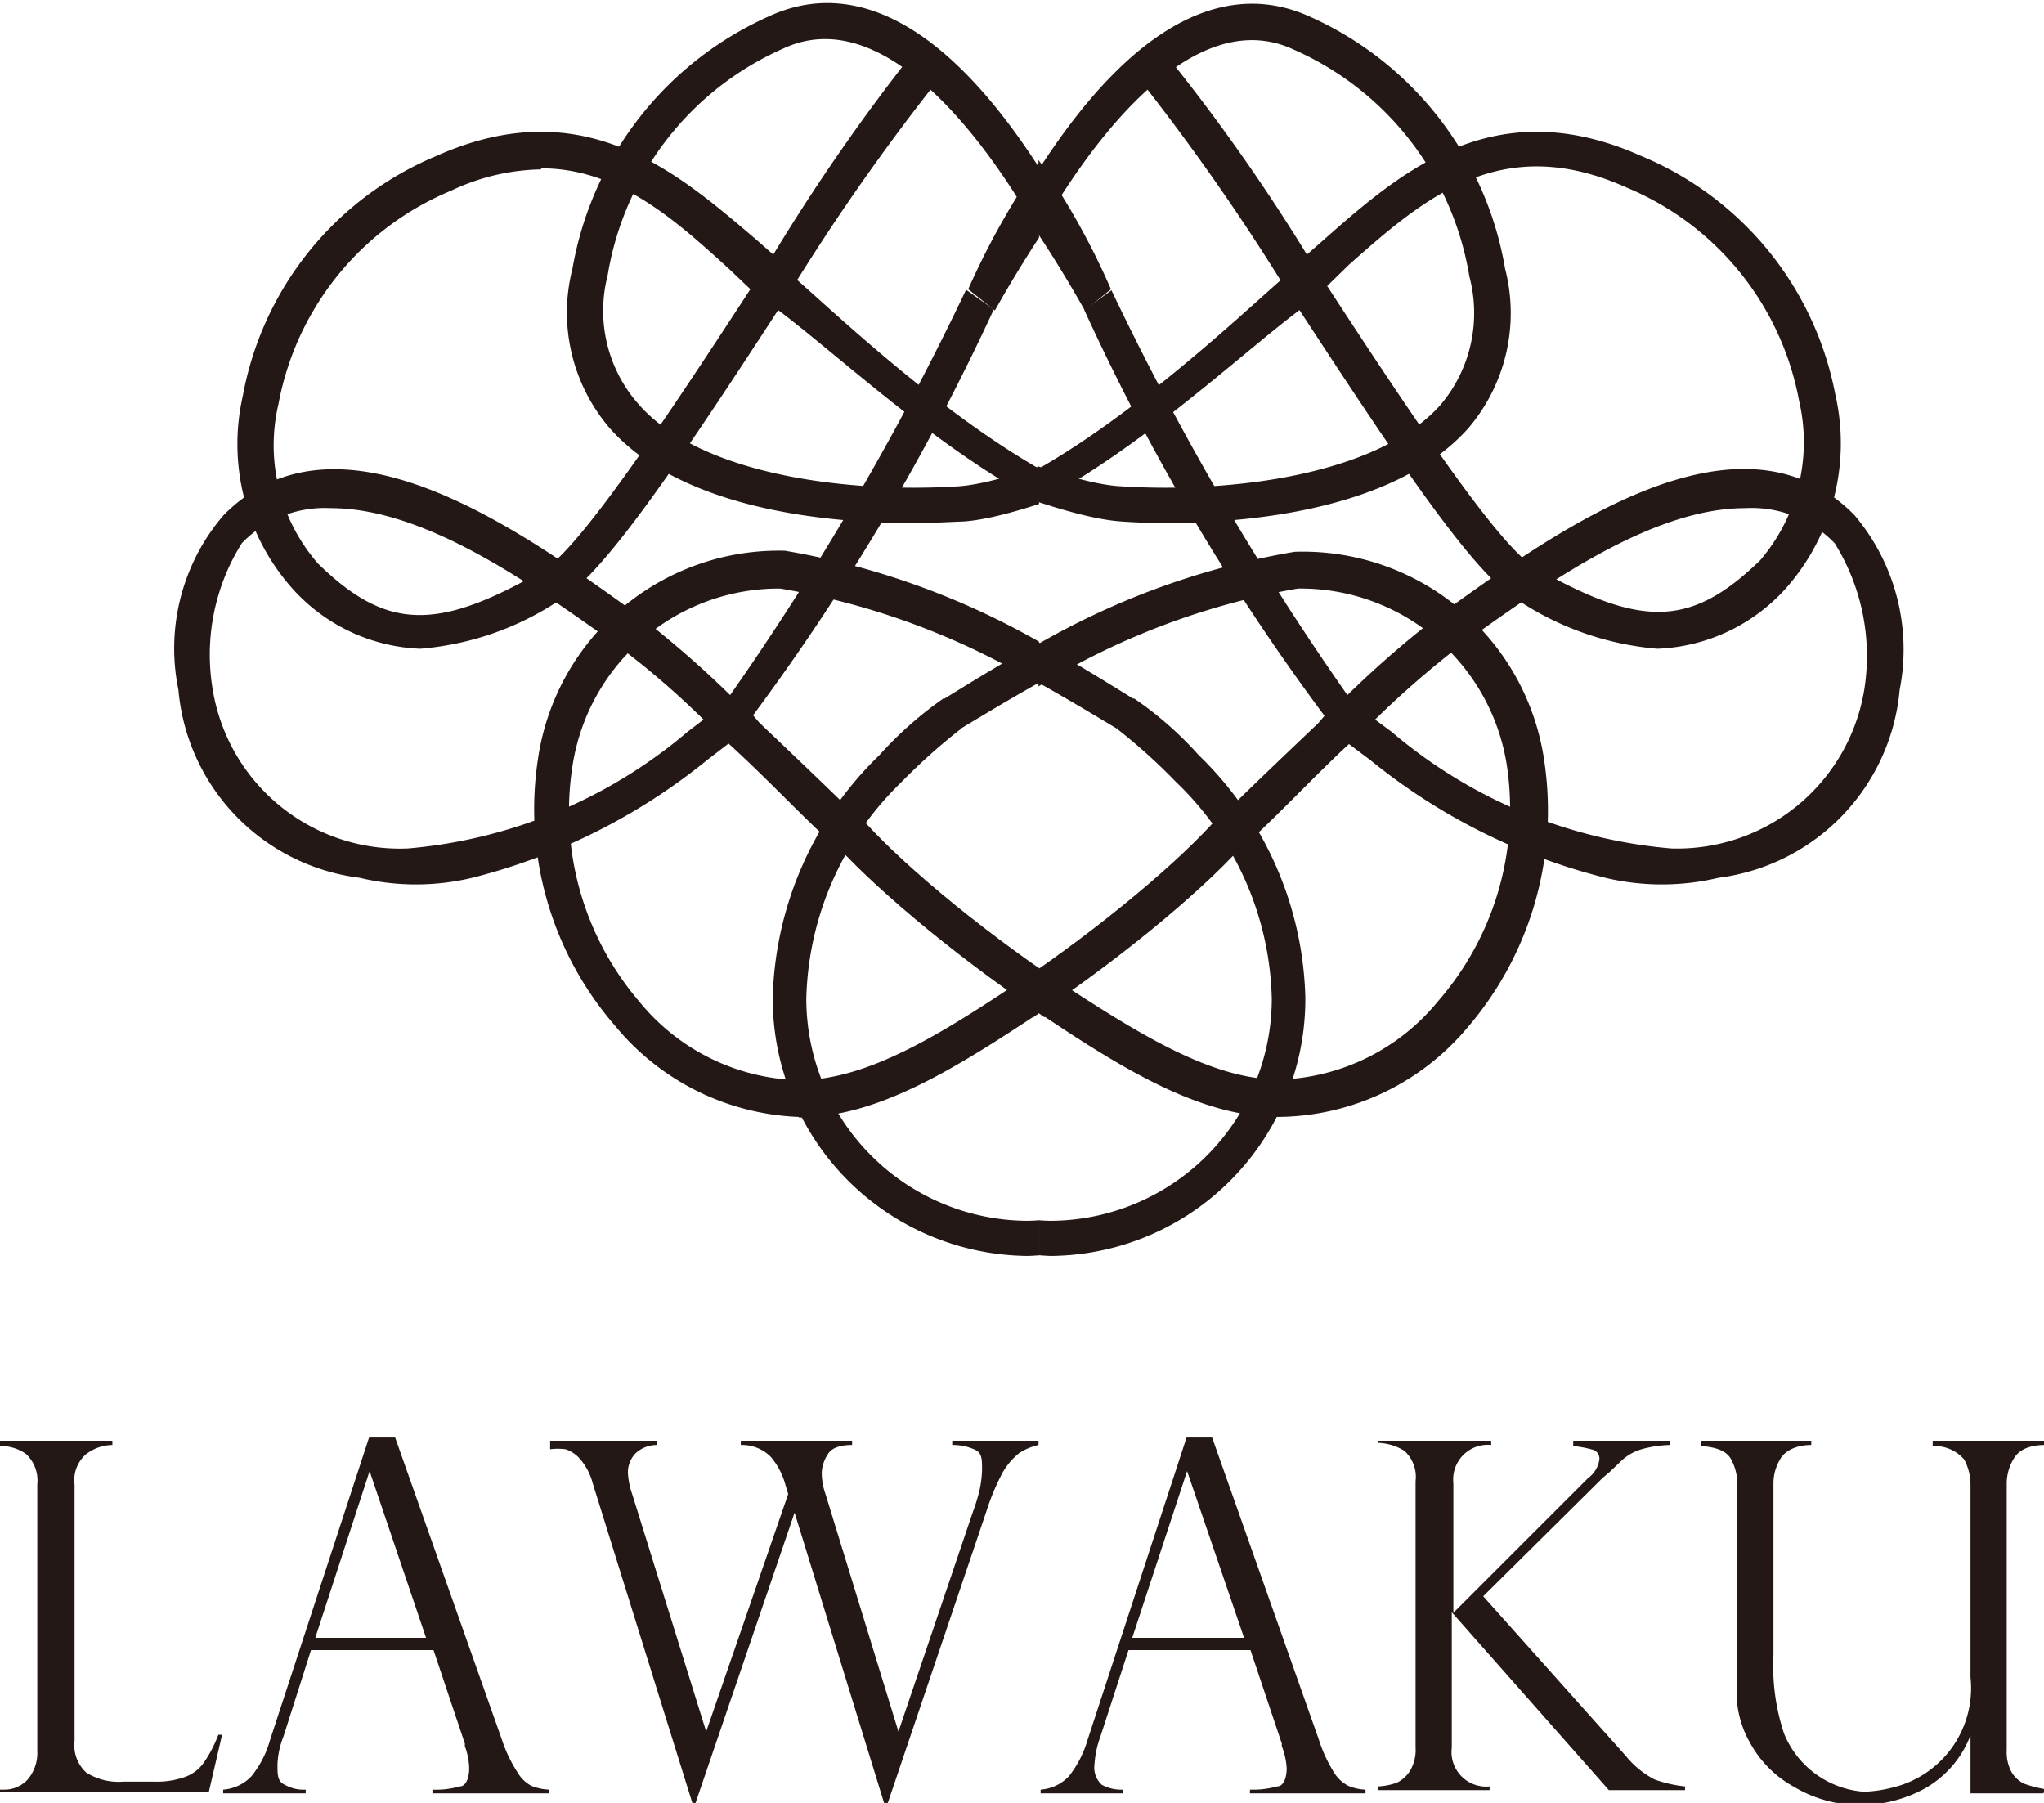 <?xml version="1.0" encoding="UTF-8"?>
<svg data-bbox="0 0.05 38.4 33.84" viewBox="0 0 38.38 33.85" xmlns="http://www.w3.org/2000/svg" data-type="color">
    <g>
        <defs>
            <clipPath transform="translate(0 -.95)" id="e2ef2ac5-7416-4eee-a889-61d4a679e1d4">
                <path d="M19.51 0v24.53H2.88V0h16.63z"/>
            </clipPath>
            <clipPath transform="translate(0 -.95)" id="ace566f9-31f6-4a2d-b4c4-f5b8257674c8">
                <path transform="rotate(-180 27.82 12.265)" d="M36.14 0v24.53H19.51V0h16.63z"/>
            </clipPath>
        </defs>
        <g>
            <g>
                <path d="M0 33.6h.09a.59.59 0 0 0 .43-.19.77.77 0 0 0 .18-.54v-5a.68.68 0 0 0-.21-.57.81.81 0 0 0-.49-.15v-.1h2.11v.08a.83.83 0 0 0-.49.17.64.64 0 0 0-.22.57v4.82a.69.69 0 0 0 .22.59 1.14 1.14 0 0 0 .7.17h.57a1.59 1.59 0 0 0 .59-.09.74.74 0 0 0 .35-.27 2.46 2.46 0 0 0 .27-.52h.07l-.25 1.08H0Z" fill="#231815" data-color="1"/>
                <path d="m7.42 26.99 2 5.66a2.66 2.66 0 0 0 .3.63.66.66 0 0 0 .26.25 1 1 0 0 0 .33.07v.07H8.12v-.07a1.6 1.6 0 0 0 .51-.06c.12 0 .18-.16.18-.34a1.26 1.26 0 0 0-.08-.41.17.17 0 0 1 0-.05l-.59-1.76h-2.3l-.52 1.63a1.56 1.56 0 0 0-.11.53c0 .18 0 .31.14.37a.7.7 0 0 0 .39.09v.07H4.19v-.07a.81.81 0 0 0 .53-.25 1.87 1.87 0 0 0 .35-.68l1.86-5.68Zm-1.5 3.76H8l-1.06-3.13Z" fill="#231815" data-color="1"/>
                <path d="M19.5 27.05v.08a1.14 1.14 0 0 0-.36.15 1.29 1.29 0 0 0-.31.36 4.33 4.33 0 0 0-.31.74l-1.85 5.47h-.07l-1.68-5.45-1.86 5.45H13l-1.87-6a1.14 1.14 0 0 0-.25-.47.61.61 0 0 0-.26-.17 1.16 1.16 0 0 0-.29 0v-.16h2v.08a.59.59 0 0 0-.4.16.52.52 0 0 0-.14.36 1.47 1.47 0 0 0 .08.4l1.39 4.46 1.54-4.46-.06-.2a1.34 1.34 0 0 0-.27-.5.76.76 0 0 0-.56-.22v-.08H16v.08c-.24 0-.39.06-.46.18a.68.68 0 0 0-.11.34 1.21 1.21 0 0 0 .07.4l1.37 4.46 1.4-4.13a3.59 3.59 0 0 0 .12-.39 2.08 2.08 0 0 0 .05-.39c0-.2 0-.32-.13-.38a1 1 0 0 0-.43-.09v-.08Z" fill="#231815" data-color="1"/>
                <path d="m22.76 26.99 2 5.66a2.71 2.71 0 0 0 .29.63.67.67 0 0 0 .27.25.89.89 0 0 0 .32.07v.07h-2.17v-.07a1.69 1.69 0 0 0 .51-.06c.12 0 .18-.16.18-.34a1.33 1.33 0 0 0-.09-.41.11.11 0 0 1 0-.05l-.59-1.76h-2.29l-.53 1.63a1.85 1.85 0 0 0-.11.53.43.43 0 0 0 .14.37.76.76 0 0 0 .4.09v.07h-1.55v-.07a.81.81 0 0 0 .53-.25 2 2 0 0 0 .35-.68l1.86-5.68Zm-1.5 3.76h2.1l-1.07-3.13Z" fill="#231815" data-color="1"/>
                <path d="M31.35 27.05v.08a2.22 2.22 0 0 0-.49.07.94.94 0 0 0-.43.24l-.21.2-.13.11-2.24 2.22 2.68 3a1.69 1.69 0 0 0 .54.44 2.41 2.41 0 0 0 .57.13v.07h-1.43l-2.95-3.34v2.54a.65.65 0 0 0 .71.73v.07h-2.09v-.07a1.28 1.28 0 0 0 .35-.07.61.61 0 0 0 .25-.23.76.76 0 0 0 .1-.43v-5a.66.66 0 0 0-.21-.57 1 1 0 0 0-.49-.15v-.04H28v.08a.65.65 0 0 0-.71.72v2.43l2.53-2.53a.52.52 0 0 0 .21-.34.17.17 0 0 0-.12-.19 2 2 0 0 0-.37-.07v-.1Z" fill="#231815" data-color="1"/>
                <path d="M38.37 33.67H37v-1.09a1.94 1.94 0 0 1-.86 1 2.54 2.54 0 0 1-1.19.31 2.42 2.42 0 0 1-1.26-.34 2.07 2.07 0 0 1-.83-.83 1.91 1.91 0 0 1-.24-.73 6.53 6.53 0 0 1 0-.78v-3.33a.94.94 0 0 0-.12-.49c-.08-.14-.26-.22-.56-.24v-.1h2.07v.08c-.3 0-.5.12-.58.26a.88.88 0 0 0-.13.47v3.23a4 4 0 0 0 .2 1.46 1.76 1.76 0 0 0 1.5 1.09 2.43 2.43 0 0 0 .54-.08A1.92 1.92 0 0 0 37 31.49v-3.61a1 1 0 0 0-.12-.48.74.74 0 0 0-.59-.25v-.1h2.11v.08c-.31 0-.5.1-.59.26a.9.9 0 0 0-.13.47v5a.78.78 0 0 0 .09.41.56.56 0 0 0 .24.22 2.28 2.28 0 0 0 .38.1Z" fill="#231815" data-color="1"/>
                <g clip-path="url(#e2ef2ac5-7416-4eee-a889-61d4a679e1d4)">
                    <path d="M19.3 23.58a4.84 4.84 0 0 0 3.7-1.92 5.83 5.83 0 0 0 .83-4c-.17-1.08-.92-2.63-3-4.37l-.37.54c1.54 1.55 2.54 2.96 2.74 4.4a4.84 4.84 0 0 1-.73 2.95 3.9 3.9 0 0 1-3.17 1.74 4.17 4.17 0 0 1-4.16-4.17 5.84 5.84 0 0 1 1.79-4.07 11 11 0 0 1 1.12-1l-.33-.57a7 7 0 0 0-1.21 1.07 6.56 6.56 0 0 0-2 4.54 4.83 4.83 0 0 0 4.79 4.86Z" fill="#231815" data-color="1"/>
                    <path d="M7.89 12.18a3.4 3.4 0 0 1-2.4-1.13 4.08 4.08 0 0 1-.93-3.62 6.06 6.06 0 0 1 3.63-4.5c2.77-1.24 4.53.31 6 1.56l.33.29A37.32 37.32 0 0 1 17.18.95l.5.47a41.19 41.19 0 0 0-2.88 4.11c-2.05 3.16-3.47 5.26-4.28 5.73a5.52 5.52 0 0 1-2.63.92Zm2.27-9a4.09 4.09 0 0 0-1.69.4 5.4 5.4 0 0 0-3.24 4 3.38 3.38 0 0 0 .74 3c1.28 1.25 2.23 1.28 4.21.14.71-.4 2.46-3.07 3.91-5.29l-.4-.38c-1.04-.95-2.1-1.89-3.53-1.89Z" fill="#231815" data-color="1"/>
                    <path d="M29.85 16.26h-.09a7.12 7.12 0 0 1-4.92-2.38c-.44.48-.89 1-1.39 1.61l-.51-.44c.52-.63 1-1.18 1.45-1.68a21.63 21.63 0 0 1-3.9-7l-.09-.17.35-.26c.27 0 .25 0 .45.39a22.46 22.46 0 0 0 3.65 6.55 19.43 19.43 0 0 1 2.7-2.28c2.79-2 4.45-2.44 6.9.31a2.57 2.57 0 0 1 .55 2.9c-.65 1.49-2.68 2.45-5.15 2.45Zm-4.54-2.87a6.47 6.47 0 0 0 4.45 2.2h.09c2.51 0 4.1-1 4.57-2a1.94 1.94 0 0 0-.42-2.22c-2.12-2.36-3.36-2.12-6-.21a18.37 18.37 0 0 0-2.69 2.23Z" fill="#231815" data-color="1"/>
                    <path d="M15 20.97a4.7 4.7 0 0 1-3.45-1.71 6.21 6.21 0 0 1-1.45-5 4.57 4.57 0 0 1 4.64-3.92 14.56 14.56 0 0 1 6.12 2.58l-.41.55a13.86 13.86 0 0 0-5.8-2.42 3.92 3.92 0 0 0-3.9 3.33A5.5 5.5 0 0 0 12 18.8a4 4 0 0 0 3 1.48c1.28 0 2.65-.85 4.19-1.88l.38.58c-1.63 1.08-3.09 2-4.57 2Z" fill="#231815" data-color="1"/>
                    <path d="m19.4 19.1-.4-.54a31.51 31.51 0 0 0 3.93-3.51l.54.43a30.55 30.55 0 0 1-4.07 3.62Z" fill="#231815" data-color="1"/>
                    <path d="M8.87 16.48a4.55 4.55 0 0 1-2.12 0 3.9 3.9 0 0 1-3.4-3.53 3.84 3.84 0 0 1 .85-3.28c2.16-2.18 5.58.29 7.69 1.81a19.15 19.15 0 0 1 1.82 1.57 52.84 52.84 0 0 0 4.43-7.61l.52.37a43.08 43.08 0 0 1-4.52 7.62l.12.14c.82.78 1.66 1.58 2.15 2.08l-.51.42c-.62-.51-1.26-1.22-2.1-2l-.12-.11-.39.3a11.44 11.44 0 0 1-4.42 2.22ZM6.21 9.54a2.16 2.16 0 0 0-1.67.66A3.94 3.94 0 0 0 4 12.98a3.56 3.56 0 0 0 3.66 2.95 9.34 9.34 0 0 0 5.25-2.19l.3-.23a15.55 15.55 0 0 0-1.71-1.46C10 10.99 8 9.54 6.21 9.54Z" fill="#231815" data-color="1"/>
                    <path d="M24.08 21.05v-.66a3 3 0 0 0 2.44-1.13 4.75 4.75 0 0 0 1.09-3.53c-.19-2.13-.5-3.87-2.77-4.4-2-.47-4.57 1-6.8 2.35l-.36-.53c2.41-1.49 4.43-2.67 7-2.48s3.39 2.65 3.6 5a5.45 5.45 0 0 1-1.25 4 3.72 3.72 0 0 1-2.95 1.38Z" fill="#231815" data-color="1"/>
                    <path d="M24.11 21.05c-2.32 0-7.16-3.72-8.5-5.29l.52-.45c1.38 1.62 6 5.05 8 5.06Z" fill="#231815" data-color="1"/>
                    <path d="M31.19 12.8a5.71 5.71 0 0 1-2.34-.63c-1-.46-2.92-4.09-5.15-8.42-.58-1.13-1.08-2.11-1.36-2.57l.59-.35c.29.48.77 1.42 1.38 2.61.39.75.87 1.69 1.39 2.66l-.08-.18.52-.22c2.86-1.22 4.23-1.83 5.67-.65 2.1 1.69 2.86 4.1 1.9 6a2.72 2.72 0 0 1-2.52 1.75Zm-5.26-6.26c1.26 2.35 2.63 4.73 3.21 5 2.37 1.11 3.3.47 4-.83.82-1.61.13-3.69-1.71-5.16-1.12-.89-2.25-.41-5 .77Z" fill="#231815" data-color="1"/>
                    <path d="M22.17 10.2c-2.88 0-6.23-3.47-7.81-4.56l.52-.46c1.16 1 5.25 5 7.81 4.48C24.28 9.37 28 7.12 28 5.59 28 3.35 26.75.83 24.73.67a5.6 5.6 0 0 0-4.05 2.16 23.54 23.54 0 0 0-2 3l-.5-.4a14.6 14.6 0 0 1 2-3.27A6.14 6.14 0 0 1 24.75.05c2.39.19 3.87 3.05 3.88 5.58 0 2.08-3.9 4.18-5.48 4.47a7.71 7.71 0 0 1-.98.1Z" fill="#231815" data-color="1"/>
                    <path d="M17.12 9.82c-1.5 0-4.3-.23-5.67-1.78a3.33 3.33 0 0 1-.7-3A6.38 6.38 0 0 1 14.43.31c1.48-.69 3.81-.3 6.51 5.47l.06.12.2.43c.1.26-.25-.48-.48-.34s-.17.55-.27.32c-1-2.42-3.44-6.47-5.74-5.4a5.65 5.65 0 0 0-3.3 4.26A2.65 2.65 0 0 0 12 7.6c1.18 1.34 4 1.66 6 1.53 1.75-.12 7.11-2.78 7.73-3.21l.37.51c-.69.48-6.12 3.23-8 3.36-.28.01-.58.03-.98.03Z" fill="#231815" data-color="1"/>
                </g>
                <g clip-path="url(#ace566f9-31f6-4a2d-b4c4-f5b8257674c8)">
                    <path d="M19.72 23.58a4.81 4.81 0 0 1-3.65-1.92 5.83 5.83 0 0 1-.84-4c.18-1.08.93-2.63 3-4.37l.37.54c-1.6 1.55-2.6 2.96-2.79 4.4a4.78 4.78 0 0 0 .74 2.95 3.88 3.88 0 0 0 3.17 1.74 4.17 4.17 0 0 0 4.16-4.17 5.81 5.81 0 0 0-1.8-4.07 10.85 10.85 0 0 0-1.11-1l.32-.57a6.68 6.68 0 0 1 1.22 1.07 6.55 6.55 0 0 1 2 4.54 4.82 4.82 0 0 1-4.79 4.86Z" fill="#231815" data-color="1"/>
                    <path d="M31.12 12.18a5.56 5.56 0 0 1-2.63-.92c-.81-.47-2.22-2.57-4.28-5.73a41.54 41.54 0 0 0-2.87-4.11l.49-.47a35.8 35.8 0 0 1 2.71 3.83l.33-.29c1.42-1.25 3.18-2.8 5.95-1.56a6.08 6.08 0 0 1 3.64 4.47 4.11 4.11 0 0 1-.93 3.65 3.42 3.42 0 0 1-2.41 1.13Zm-6.2-6.81c1.45 2.22 3.21 4.89 3.91 5.29 2 1.14 2.93 1.11 4.22-.14a3.41 3.41 0 0 0 .73-3 5.4 5.4 0 0 0-3.24-4c-2.36-1.06-3.81.21-5.21 1.45Z" fill="#231815" data-color="1"/>
                    <path d="M4 13.81a2.57 2.57 0 0 1 .57-2.88c2.46-2.75 4.11-2.31 6.9-.31a19.43 19.43 0 0 1 2.7 2.28 22.21 22.21 0 0 0 3.64-6.55c.2-.41.19-.38.45-.39l.35.26-.08.17a21.85 21.85 0 0 1-3.9 7c.46.5.93 1.05 1.45 1.68l-.52.42c-.5-.6-.94-1.13-1.39-1.61a7.1 7.1 0 0 1-4.91 2.38h-.09c-2.48 0-4.51-.96-5.17-2.45Zm7.08-2.65c-2.66-1.91-3.9-2.15-6 .21a1.91 1.91 0 0 0-.46 2.17c.46 1 2.05 2 4.56 2h.09a6.51 6.51 0 0 0 4.46-2.2 19.06 19.06 0 0 0-2.66-2.18Z" fill="#231815" data-color="1"/>
                    <path d="M24 20.97c-1.47 0-2.94-.91-4.56-2l.38-.58c1.53 1 2.9 1.87 4.19 1.88A4 4 0 0 0 27 18.8a5.5 5.5 0 0 0 1.3-4.39 3.92 3.92 0 0 0-3.93-3.36 13.8 13.8 0 0 0-5.77 2.44l-.41-.55a14.46 14.46 0 0 1 6.12-2.58A4.58 4.58 0 0 1 29 14.31a6.26 6.26 0 0 1-1.46 5A4.69 4.69 0 0 1 24 20.97Z" fill="#231815" data-color="1"/>
                    <path d="M19.61 19.1a30.38 30.38 0 0 1-4.06-3.62l.54-.43A31.45 31.45 0 0 0 20 18.56Z" fill="#231815" data-color="1"/>
                    <path d="m25.73 14.27-.4-.3-.12.11c-.84.8-1.48 1.51-2.09 2l-.51-.42c.48-.5 1.32-1.3 2.14-2.08l.12-.14a41.93 41.93 0 0 1-4.51-7.62l.51-.37a52.84 52.84 0 0 0 4.43 7.6 19.15 19.15 0 0 1 1.82-1.57c2.12-1.52 5.54-4 7.7-1.81a3.91 3.91 0 0 1 .85 3.28 3.91 3.91 0 0 1-3.4 3.53 4.59 4.59 0 0 1-2.13 0 11.39 11.39 0 0 1-4.41-2.21Zm1.78-2.22a17.7 17.7 0 0 0-1.69 1.46l.31.23a9.31 9.31 0 0 0 5.25 2.19A3.56 3.56 0 0 0 35 12.98a4 4 0 0 0-.55-2.78 2.16 2.16 0 0 0-1.68-.66c-1.77 0-3.77 1.45-5.26 2.51Z" fill="#231815" data-color="1"/>
                    <path d="M14.93 21.05v-.66a3 3 0 0 1-2.44-1.13 4.79 4.79 0 0 1-1.1-3.53c.19-2.13.5-3.87 2.78-4.4 2-.47 4.56 1 6.8 2.35l.36-.53c-2.4-1.49-4.43-2.67-7-2.48s-3.4 2.65-3.61 5a5.49 5.49 0 0 0 1.25 4 3.72 3.72 0 0 0 2.96 1.38Z" fill="#231815" data-color="1"/>
                    <path d="M14.9 21.05v-.68c2 0 6.61-3.44 8-5.06l.53.45c-1.36 1.61-6.21 5.29-8.53 5.29Z" fill="#231815" data-color="1"/>
                    <path d="M7.82 12.8a2.72 2.72 0 0 1-2.51-1.75c-1-1.91-.2-4.32 1.9-6 1.44-1.15 2.85-.54 5.67.68l.51.22-.07.18c.51-1 1-1.91 1.38-2.66.61-1.19 1.1-2.13 1.38-2.61l.59.35c-.27.46-.77 1.44-1.36 2.57-2.23 4.33-4.15 8-5.14 8.42a5.75 5.75 0 0 1-2.35.6ZM8.9 5.1a1.89 1.89 0 0 0-1.26.46C5.8 7.05 5.11 9.11 5.92 10.72c.66 1.3 1.58 1.94 3.95.83.59-.28 2-2.66 3.21-5l-.48-.21A11.1 11.1 0 0 0 8.9 5.1Z" fill="#231815" data-color="1"/>
                    <path d="M16.85 10.2c2.88 0 6.23-3.47 7.8-4.56l-.51-.46c-1.16 1-5.26 5-7.82 4.48-1.58-.29-5.27-2.54-5.27-4.07 0-2.24 1.26-4.76 3.27-4.92a5.6 5.6 0 0 1 4.05 2.16 23.86 23.86 0 0 1 2 3l.49-.4a13.89 13.89 0 0 0-2-3.27A6.1 6.1 0 0 0 14.27.05c-2.39.19-3.88 3.05-3.88 5.58 0 2.08 3.89 4.18 5.48 4.47a7.46 7.46 0 0 0 .98.1Z" fill="#231815" data-color="1"/>
                    <path d="M21.89 9.82c1.5 0 4.3-.23 5.68-1.78a3.33 3.33 0 0 0 .69-3A6.34 6.34 0 0 0 24.59.31c-1.48-.67-3.81-.26-6.51 5.49l-.08.12-.21.43c-.1.26.26-.48.49-.34s.16.55.26.32c1-2.42 3.45-6.47 5.75-5.4a5.65 5.65 0 0 1 3.3 4.26 2.67 2.67 0 0 1-.54 2.41c-1.19 1.34-4 1.66-6 1.53-1.73-.08-7.05-2.78-7.7-3.21l-.35.51c.68.48 6.11 3.23 8.05 3.36.14.01.45.03.84.03Z" fill="#231815" data-color="1"/>
                </g>
            </g>
        </g>
    </g>
</svg>
